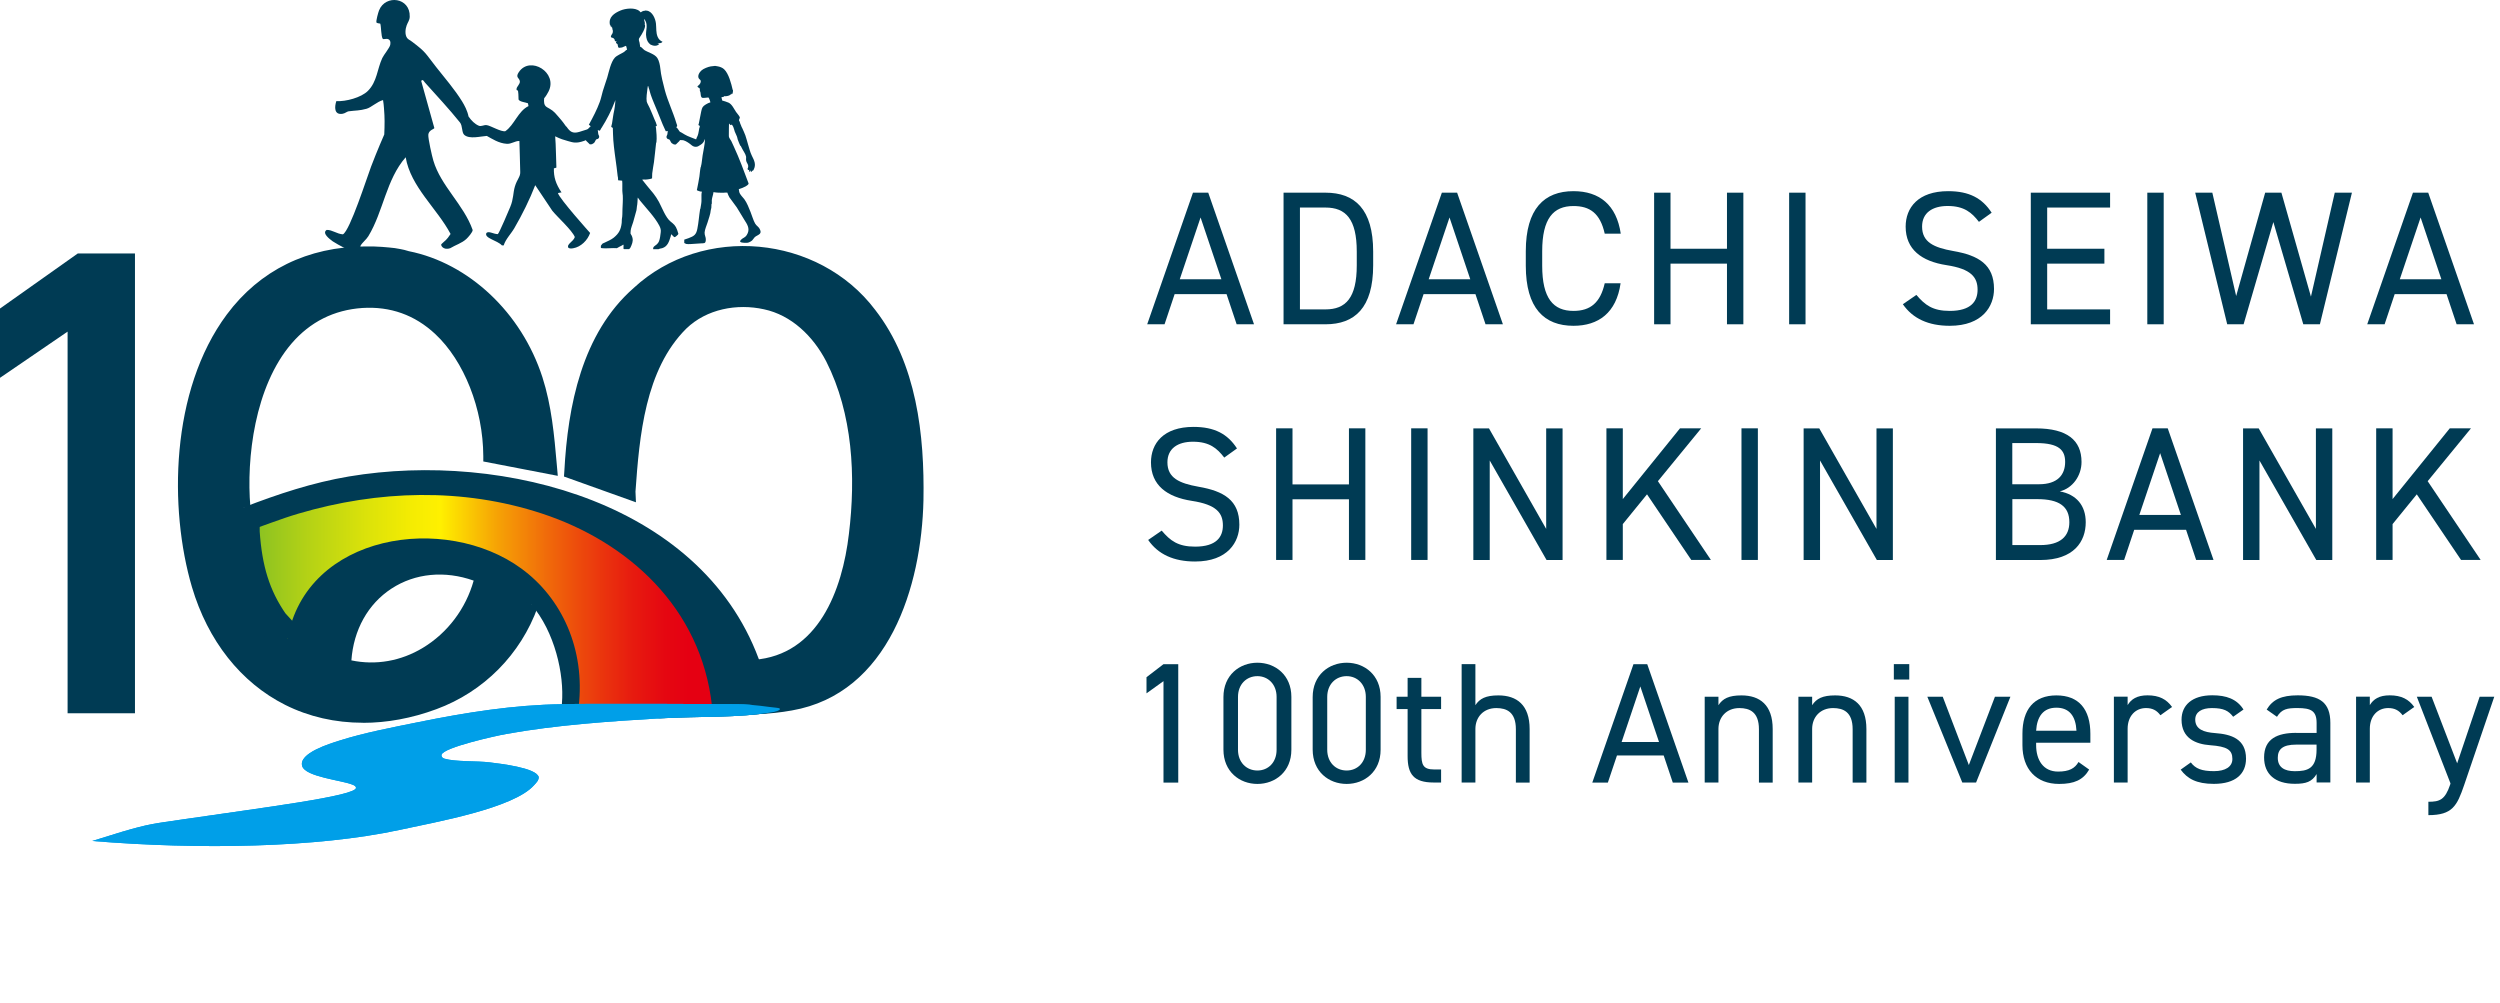 <svg width="157" height="63" viewBox="0 0 157 63" fill="none" xmlns="http://www.w3.org/2000/svg">
<path d="M36.748 8.709C36.748 8.709 36.796 8.829 36.829 8.858L37.041 9.065C37.07 9.074 37.161 9.065 37.19 9.05C37.233 9.021 37.214 9.026 37.276 8.997C37.334 8.973 37.382 8.848 37.41 8.8C37.459 8.724 37.473 8.752 37.54 8.724C37.607 8.695 37.646 8.613 37.622 8.541C37.612 8.517 37.583 8.464 37.574 8.431L37.54 8.167C37.574 8.167 37.646 8.224 37.665 8.205C37.708 8.171 37.747 8.056 37.785 8.018C38.112 7.499 38.395 6.947 38.611 6.375L38.64 6.284C38.64 6.327 38.64 6.375 38.64 6.418C38.63 6.553 38.602 6.798 38.573 6.928C38.51 7.196 38.481 7.485 38.433 7.763C38.419 7.83 38.39 7.898 38.385 7.97L38.486 8.032C38.496 8.287 38.496 8.541 38.515 8.796C38.558 9.353 38.65 9.939 38.722 10.491C38.746 10.678 38.765 10.861 38.789 11.053C38.794 11.091 38.808 11.134 38.808 11.149C38.813 11.202 38.813 11.269 38.818 11.322L39.072 11.346C39.096 11.557 39.072 11.773 39.082 11.984C39.082 12.085 39.106 12.186 39.111 12.287C39.125 12.57 39.101 12.858 39.091 13.132C39.082 13.334 39.096 13.564 39.053 13.757C39.043 13.805 39.053 13.929 39.043 13.992C38.995 14.41 38.875 14.655 38.544 14.924C38.371 15.063 38.16 15.144 37.963 15.241C37.934 15.255 37.857 15.284 37.833 15.303C37.824 15.312 37.742 15.413 37.737 15.428C37.737 15.433 37.727 15.524 37.732 15.533C37.732 15.572 37.761 15.581 37.795 15.586C38.088 15.62 38.443 15.562 38.741 15.586C38.846 15.519 38.962 15.466 39.072 15.409C39.106 15.389 39.149 15.327 39.159 15.394C39.159 15.433 39.149 15.625 39.159 15.634L39.197 15.644H39.504C39.581 15.605 39.62 15.49 39.653 15.413C39.745 15.192 39.773 15.02 39.668 14.794C39.653 14.76 39.6 14.693 39.596 14.659C39.596 14.635 39.6 14.515 39.605 14.486C39.62 14.323 39.716 14.107 39.764 13.944C39.831 13.704 39.903 13.435 39.97 13.204C39.989 13.137 39.985 13.031 39.999 12.964C40.037 12.791 40.033 12.618 40.047 12.441C40.047 12.426 40.037 12.412 40.061 12.417C40.1 12.479 40.143 12.537 40.191 12.594C40.58 13.075 41.123 13.632 41.406 14.174C41.478 14.314 41.517 14.438 41.493 14.597C41.468 14.775 41.454 14.976 41.387 15.149C41.358 15.221 41.31 15.289 41.252 15.341C41.161 15.423 40.983 15.495 41.022 15.649H41.358C41.425 15.61 41.512 15.605 41.584 15.586C41.93 15.481 42.021 15.159 42.117 14.851C42.131 14.803 42.136 14.751 42.155 14.707C42.203 14.741 42.314 14.895 42.367 14.895C42.405 14.895 42.544 14.775 42.568 14.741C42.578 14.727 42.602 14.698 42.602 14.683L42.525 14.438C42.424 14.16 42.323 14.083 42.098 13.901C41.8 13.656 41.569 13.031 41.382 12.681C41.152 12.258 40.94 12.037 40.638 11.672C40.537 11.552 40.441 11.423 40.34 11.298C40.34 11.283 40.35 11.274 40.364 11.274C40.417 11.264 40.489 11.283 40.542 11.278C40.614 11.278 40.748 11.255 40.825 11.24C40.849 11.24 40.945 11.211 40.95 11.197C40.95 11.096 40.95 10.995 40.959 10.894C40.983 10.659 41.036 10.414 41.07 10.179C41.123 9.771 41.156 9.372 41.204 8.969C41.204 8.949 41.224 8.959 41.224 8.94C41.257 8.666 41.224 8.277 41.195 8.003C41.195 7.994 41.166 7.984 41.176 7.946C41.176 7.941 41.252 7.902 41.252 7.878C41.224 7.816 41.209 7.744 41.185 7.682C41.166 7.633 41.128 7.557 41.099 7.489C40.998 7.245 40.902 7.004 40.791 6.759C40.748 6.663 40.633 6.471 40.614 6.375C40.575 6.183 40.633 5.756 40.662 5.549C40.662 5.525 40.676 5.444 40.681 5.424C40.686 5.41 40.695 5.405 40.71 5.41C40.719 5.487 40.758 5.559 40.777 5.631C40.806 5.732 40.835 5.857 40.873 5.967C40.988 6.303 41.152 6.659 41.276 6.971C41.392 7.249 41.497 7.533 41.617 7.816C41.68 7.96 41.747 8.099 41.809 8.239C41.829 8.258 41.901 8.215 41.934 8.234L42.439 8.056C42.439 8.056 42.415 8.046 42.415 8.037C42.41 7.984 42.501 7.974 42.52 7.936C42.544 7.888 42.487 7.773 42.472 7.72C42.266 7.028 41.934 6.351 41.752 5.665C41.637 5.228 41.507 4.718 41.468 4.296C41.449 4.104 41.392 3.811 41.281 3.643C41.113 3.388 40.705 3.297 40.465 3.143C40.412 3.11 40.354 3.033 40.302 2.99C40.273 2.97 40.244 2.942 40.206 2.946C40.196 2.855 40.181 2.759 40.162 2.668C40.153 2.629 40.129 2.572 40.124 2.529C40.114 2.428 40.133 2.409 40.186 2.332C40.302 2.168 40.547 1.76 40.508 1.568C40.508 1.563 40.489 1.563 40.489 1.554C40.479 1.515 40.503 1.477 40.498 1.448C40.494 1.41 40.474 1.347 40.465 1.304C40.465 1.29 40.426 1.198 40.455 1.198C40.585 1.338 40.618 1.52 40.609 1.703C40.594 1.947 40.542 2.106 40.59 2.351C40.623 2.533 40.695 2.687 40.854 2.802C41.032 2.889 41.243 2.918 41.392 2.773V2.754C41.353 2.764 41.344 2.721 41.334 2.716C41.329 2.716 41.3 2.745 41.305 2.706C41.42 2.716 41.531 2.725 41.608 2.625C41.468 2.562 41.363 2.461 41.3 2.312C41.19 2.053 41.224 1.77 41.195 1.491C41.166 1.184 40.974 0.723 40.628 0.67C40.594 0.665 40.537 0.66 40.503 0.66C40.503 0.66 40.503 0.675 40.494 0.68C40.474 0.68 40.455 0.68 40.431 0.68C40.354 0.699 40.302 0.723 40.239 0.776C40.22 0.776 40.181 0.713 40.162 0.699C39.874 0.454 39.283 0.526 38.967 0.66C38.578 0.824 38.198 1.078 38.304 1.558C38.304 1.573 38.337 1.698 38.352 1.683C38.352 1.65 38.333 1.621 38.333 1.587C38.333 1.578 38.323 1.549 38.342 1.554C38.347 1.597 38.381 1.669 38.405 1.703C38.419 1.722 38.443 1.727 38.448 1.741C38.457 1.755 38.457 1.842 38.462 1.861C38.462 1.866 38.481 1.866 38.481 1.875C38.496 1.947 38.491 2.029 38.462 2.096C38.438 2.154 38.337 2.255 38.371 2.322C38.405 2.385 38.448 2.36 38.491 2.38C38.553 2.404 38.621 2.49 38.611 2.562L38.626 2.581L38.717 2.61L38.746 2.581C38.746 2.615 38.702 2.62 38.693 2.639C38.654 2.716 38.736 2.725 38.765 2.759C38.765 2.759 38.803 2.822 38.803 2.826C38.803 2.831 38.794 2.855 38.794 2.879C38.794 2.884 38.813 2.884 38.813 2.894C38.813 2.913 38.808 2.956 38.827 2.975C38.827 2.975 38.885 3.004 38.89 3.004C38.904 3.004 39.043 2.985 39.067 2.98C39.111 2.97 39.288 2.874 39.303 2.879C39.341 2.884 39.36 3.081 39.38 3.119C39.307 3.143 39.259 3.211 39.202 3.254C39.034 3.369 38.736 3.479 38.606 3.628C38.361 3.897 38.236 4.517 38.136 4.863C38.049 5.151 37.944 5.424 37.857 5.717C37.79 5.953 37.742 6.198 37.665 6.404C37.483 6.899 37.247 7.345 36.993 7.811L36.983 7.845C37.017 7.864 37.06 7.883 37.084 7.917C37.108 7.946 37.065 7.955 37.05 7.97C37.007 8.013 36.964 8.051 36.925 8.099C36.892 8.143 36.868 8.195 36.834 8.234" fill="#003B54"/>
<path d="M46.487 9.147C46.487 9.147 46.329 8.791 46.324 8.748C46.305 8.623 46.247 8.484 46.213 8.421C46.089 8.201 46.112 8.013 45.973 7.845C45.94 7.812 45.906 7.845 45.877 7.86L45.781 7.754C45.781 7.98 45.767 8.201 45.772 8.426C45.772 8.469 45.772 8.513 45.772 8.556C45.772 8.652 45.882 8.777 45.925 8.858C45.983 8.974 46.031 9.099 46.089 9.214C46.434 9.958 46.718 10.736 47.011 11.519C47.015 11.591 46.886 11.668 46.833 11.701C46.698 11.778 46.54 11.836 46.396 11.879C46.415 11.937 46.41 12.004 46.425 12.057C46.477 12.239 46.631 12.359 46.742 12.508C46.91 12.739 47.03 13.051 47.135 13.315C47.227 13.541 47.308 13.843 47.423 14.04C47.515 14.199 47.644 14.227 47.726 14.415C47.769 14.511 47.793 14.607 47.712 14.688C47.625 14.77 47.491 14.813 47.414 14.881C47.356 14.929 47.299 15.034 47.241 15.092C47.183 15.149 47.049 15.226 46.967 15.241C46.866 15.26 46.655 15.25 46.554 15.222C46.434 15.188 46.482 15.111 46.545 15.049C46.665 14.924 46.775 14.943 46.895 14.761C47.097 14.444 46.991 14.18 46.794 13.886L46.271 13.027L45.81 12.398C45.752 12.302 45.714 12.201 45.675 12.095C45.627 12.095 45.579 12.09 45.536 12.095C45.503 12.095 45.483 12.105 45.44 12.105C45.229 12.105 45.013 12.105 44.806 12.066C44.792 12.235 44.715 12.398 44.701 12.566C44.696 12.638 44.71 12.724 44.701 12.792C44.701 12.811 44.681 12.801 44.681 12.82C44.672 12.888 44.681 12.974 44.672 13.046C44.667 13.089 44.633 13.19 44.633 13.214C44.629 13.397 44.494 13.776 44.432 13.978C44.369 14.18 44.264 14.4 44.249 14.602C44.239 14.78 44.34 14.895 44.326 15.073C44.307 15.313 44.215 15.27 44.019 15.284C43.875 15.294 43.73 15.303 43.586 15.313C43.442 15.322 43.26 15.342 43.106 15.322C43.058 15.313 43.015 15.279 42.972 15.26V15.049C42.972 15.049 43.197 14.977 43.241 14.957C43.586 14.828 43.721 14.741 43.793 14.372C43.875 13.968 43.899 13.55 43.966 13.142C43.966 13.128 43.985 13.113 43.985 13.104C44.004 12.964 44.047 12.787 44.052 12.633C44.062 12.46 44.038 12.278 44.062 12.1C44.062 12.086 44.076 12.076 44.081 12.062C44.081 12.023 44.057 12.042 44.057 12.042C44.057 12.042 44.057 12.028 44.047 12.028C44.028 12.028 44.009 12.028 43.985 12.028C43.913 12.009 43.841 11.985 43.769 11.951C43.759 11.937 43.769 11.884 43.779 11.86C43.831 11.605 43.884 11.336 43.923 11.082C43.951 10.895 43.961 10.659 44.004 10.486C44.004 10.477 44.023 10.482 44.023 10.472C44.028 10.448 44.014 10.429 44.014 10.414C44.014 10.41 44.033 10.414 44.033 10.4C44.076 10.217 44.091 9.958 44.124 9.761C44.172 9.464 44.254 9.103 44.273 8.796C44.273 8.782 44.283 8.734 44.264 8.734C44.264 8.748 44.264 8.762 44.254 8.777C44.163 9.007 44.057 9.065 43.836 9.19C43.764 9.228 43.591 9.252 43.438 9.123C43.303 9.007 43.106 8.868 42.938 8.815C42.871 8.791 42.765 8.81 42.688 8.791C42.501 8.748 42.453 8.594 42.227 8.638C42.218 8.638 42.218 8.652 42.213 8.657C42.165 8.662 42.112 8.657 42.093 8.604V8.585L42.127 8.551C41.978 8.57 41.934 8.498 42.083 8.445C42.088 8.417 42.045 8.436 42.03 8.436C42.006 8.436 41.982 8.426 41.982 8.397L42.074 8.359C42.045 8.301 42.088 8.287 42.136 8.268C42.487 8.119 42.722 8.273 43.005 8.45C43.212 8.575 43.49 8.657 43.716 8.753C43.807 8.484 43.774 8.662 43.85 8.402C43.879 8.306 43.889 8.167 43.913 8.061C43.923 8.023 43.966 7.932 43.942 7.903C43.932 7.893 43.889 7.879 43.875 7.864C43.846 7.826 43.875 7.802 43.884 7.768C43.937 7.514 43.98 7.254 44.038 6.99C44.091 6.755 44.12 6.683 44.326 6.558C44.408 6.51 44.513 6.452 44.609 6.433C44.624 6.419 44.532 6.145 44.489 6.121C44.369 6.121 44.23 6.164 44.115 6.145C44.062 6.135 44.033 6.083 44.019 6.035C43.999 5.967 44.004 5.876 43.99 5.809C43.98 5.775 43.951 5.713 43.947 5.67C43.947 5.641 43.961 5.598 43.947 5.564C43.932 5.521 43.793 5.492 43.803 5.415C43.803 5.406 43.875 5.362 43.884 5.348C43.961 5.271 44.004 5.209 44.009 5.098C44.009 5.017 43.927 4.988 43.889 4.93C43.779 4.762 43.932 4.522 44.067 4.411C44.191 4.306 44.465 4.2 44.624 4.171C44.686 4.162 44.854 4.138 44.907 4.138C44.936 4.138 45.017 4.152 45.051 4.162C45.2 4.186 45.363 4.243 45.474 4.349C45.767 4.628 45.925 5.257 46.012 5.641C46.012 5.65 46.031 5.646 46.031 5.65C46.031 5.722 46.031 5.799 46.007 5.862C46.002 5.876 45.964 5.924 45.949 5.924C45.92 5.924 45.964 5.871 45.93 5.876C45.916 5.886 45.916 5.91 45.906 5.919C45.815 6.015 45.651 6.044 45.527 6.044L45.507 6.025C45.464 6.097 45.378 6.087 45.306 6.107L45.354 6.313C45.483 6.352 45.632 6.39 45.757 6.448C45.973 6.553 46.089 6.832 46.223 7.029C46.271 7.101 46.338 7.168 46.386 7.24C46.405 7.264 46.463 7.35 46.463 7.375C46.463 7.432 46.391 7.523 46.41 7.567C46.473 7.648 46.473 7.763 46.526 7.85C46.55 7.888 46.569 7.989 46.602 8.023C46.621 8.042 46.799 8.474 46.809 8.503C46.842 8.58 46.943 8.959 46.972 9.051C47.044 9.281 47.107 9.564 47.217 9.78C47.366 10.078 47.5 10.328 47.328 10.659C47.303 10.703 47.289 10.746 47.231 10.717L47.188 10.803C47.159 10.803 47.155 10.775 47.155 10.751C47.155 10.731 47.179 10.693 47.155 10.698C47.087 10.842 47.02 10.794 47.049 10.65L47.015 10.678H46.996C46.948 10.659 46.943 10.607 46.953 10.559C46.953 10.554 46.967 10.554 46.972 10.544C47.035 10.323 46.886 10.261 46.857 10.073C46.842 9.997 46.866 9.896 46.852 9.824C46.814 9.651 46.665 9.464 46.588 9.3C46.569 9.267 46.545 9.219 46.521 9.166L46.487 9.147Z" fill="#003B54"/>
<path d="M42.4 7.897C42.376 7.926 42.419 7.936 42.434 7.95C42.477 7.994 42.52 8.032 42.559 8.08C42.592 8.123 42.616 8.176 42.65 8.214C42.722 8.31 42.755 8.565 42.736 8.719C42.736 8.752 42.688 8.839 42.655 8.868L42.443 9.074C42.415 9.084 42.323 9.074 42.294 9.06C42.251 9.031 42.27 9.036 42.208 9.007C42.15 8.983 42.102 8.858 42.074 8.81C42.026 8.733 42.011 8.762 41.944 8.733C41.877 8.704 41.838 8.623 41.862 8.551C41.872 8.527 41.901 8.474 41.91 8.44L41.944 8.176" fill="#003B54"/>
<path d="M56.058 22.338C52.548 14.174 41.733 13.699 37.627 21.608C36.335 24.096 35.941 26.92 35.816 29.691L39.543 31.237C39.399 30.93 39.418 30.579 39.437 30.248C39.668 25.561 41.032 18.338 47.255 18.914C54.982 19.635 55.054 34.032 52.01 38.993C51.126 40.434 49.498 41.601 47.817 41.855C44.374 31.597 31.628 28.293 21.918 29.921C19.637 30.305 17.462 31.026 15.31 31.857C14.883 26.819 16.539 19.342 22.725 18.929C27.988 18.578 30.726 24.062 30.75 28.634L34.568 29.374C34.399 27.496 34.251 25.609 33.665 23.803C32.469 20.105 29.443 16.936 25.549 16.158C25.424 16.119 25.275 16.067 24.742 15.98C24.233 15.927 23.628 15.874 22.941 15.879C12.318 15.927 10.023 28.548 12.438 36.75C14.426 43.493 20.569 46.614 27.239 44.156C30.125 43.094 32.334 40.856 33.372 37.97C34.832 39.67 35.446 42.34 35.288 44.184V44.362L41.444 45.116C46.362 44.828 50.905 45.615 54.44 41.442C58.152 37.062 58.234 27.434 56.044 22.343L56.058 22.338ZM21.644 41.793C21.745 37.187 25.962 34.45 30.231 36.212C29.366 40.026 25.592 42.844 21.644 41.793Z" fill="#003B54"/>
<path d="M8.481 44.795H4.245V20.826L0 23.727V19.376L4.884 15.918H8.476V44.795H8.481Z" fill="#003B54"/>
<path d="M44.72 44.343L36.34 44.387C36.762 40.761 35.278 37.558 32.747 35.709C27.959 32.203 19.229 33.5 18.057 40.108L17.159 39.123C16.002 37.457 15.497 35.747 15.339 33.423C16.458 33.058 17.625 32.582 18.758 32.251C23.748 30.782 29.054 30.613 34.034 32.251C39.403 34.018 44.028 38.134 44.715 44.348L44.72 44.343Z" fill="url(#paint0_linear_43_1034)"/>
<path d="M46.305 44.223C47.352 44.233 48.23 44.401 48.739 44.444C49.248 44.487 48.84 44.665 48.614 44.708C46.386 45.102 43.971 44.967 41.459 45.111C38.294 45.299 34.899 45.529 31.777 46.096C31.206 46.197 27.83 46.936 27.729 47.402C27.705 47.517 27.796 47.613 27.902 47.642C28.589 47.849 29.962 47.777 30.755 47.877C31.355 47.954 33.694 48.209 33.833 48.804C33.833 49.02 33.669 49.164 33.54 49.309C32.262 50.759 27.398 51.618 25.073 52.123C19.892 53.237 12.539 53.371 5.792 52.814L7.655 52.238C9.384 51.729 9.677 51.724 11.463 51.46C16.223 50.754 22.475 49.986 22.355 49.462C22.326 49.333 22.197 49.304 22.091 49.261C21.438 49.001 19.186 48.78 18.979 48.118C18.72 47.296 20.746 46.691 21.318 46.509C22.855 46.019 24.675 45.673 26.269 45.351C29.242 44.746 32.272 44.261 35.312 44.223C36.657 44.175 45.248 44.213 46.295 44.223H46.305Z" fill="#009FE8"/>
<path d="M22.787 45.389C21.058 45.389 19.402 45.015 17.908 44.266C15.127 42.868 13.053 40.241 12.054 36.865C10.613 31.972 10.685 24.533 14.244 19.75C16.314 16.969 19.325 15.49 22.946 15.476C23.709 15.461 24.367 15.533 24.795 15.581C25.361 15.672 25.539 15.73 25.669 15.773C29.443 16.527 32.752 19.634 34.063 23.688C34.639 25.474 34.808 27.352 34.966 29.167L35.029 29.883L30.351 28.98V28.644C30.337 25.68 29.15 22.669 27.33 20.974C26.043 19.774 24.506 19.231 22.759 19.341C20.977 19.462 19.483 20.211 18.316 21.565C15.992 24.269 15.464 28.783 15.723 31.828L14.911 31.895C14.628 28.543 15.214 23.923 17.702 21.032C19.017 19.505 20.703 18.66 22.71 18.525C24.66 18.39 26.456 19.034 27.892 20.374C29.828 22.175 31.067 25.191 31.163 28.298L34.121 28.869C33.972 27.212 33.799 25.517 33.285 23.928C32.066 20.153 29.002 17.257 25.481 16.556L25.419 16.537C25.313 16.503 25.169 16.455 24.684 16.378C24.3 16.34 23.685 16.287 22.951 16.282C19.546 16.297 16.837 17.627 14.902 20.23C11.511 24.787 11.454 31.924 12.842 36.63C13.773 39.79 15.704 42.239 18.278 43.536C20.861 44.832 23.997 44.919 27.114 43.771C29.861 42.758 32.013 40.592 33.007 37.831L33.775 38.109C32.699 41.101 30.375 43.444 27.398 44.539C25.851 45.111 24.295 45.394 22.792 45.394L22.787 45.389Z" fill="#003B54"/>
<path d="M23.32 42.422C22.725 42.422 22.125 42.345 21.539 42.187L21.226 42.105V41.783C21.284 39.459 22.341 37.451 24.132 36.279C25.938 35.098 28.214 34.94 30.385 35.833L30.701 35.963L30.625 36.299C30.145 38.417 28.814 40.27 26.975 41.38C25.841 42.066 24.583 42.417 23.316 42.417L23.32 42.422ZM22.067 41.471C23.594 41.793 25.179 41.519 26.557 40.683C28.108 39.747 29.256 38.22 29.746 36.462C27.931 35.819 26.067 35.996 24.583 36.966C23.104 37.932 22.201 39.564 22.067 41.476V41.471Z" fill="#003B54"/>
<path d="M41.473 44.549C47.073 44.069 52.452 45.207 55.448 39.175C57.633 34.359 57.643 28.495 56.125 23.472C55.314 20.955 53.623 18.737 51.313 17.488C47.865 15.543 43.284 16.076 40.378 18.761C37.314 21.498 36.565 25.681 36.34 29.657L36.042 29.201L39.605 30.469L38.995 30.911C39.168 27.991 39.447 25.071 40.729 22.396C41.372 21.056 42.367 19.784 43.711 19.058C45.973 17.867 48.979 18.18 50.891 19.894C54.454 23.284 54.718 29.071 54.176 33.653C53.7 37.581 51.928 41.903 47.428 42.249L47.347 41.437C51.39 41.135 52.898 37.062 53.311 33.533C53.753 29.916 53.551 25.979 51.89 22.703C51.064 21.104 49.695 19.788 47.976 19.423C46.276 19.049 44.379 19.404 43.101 20.634C40.508 23.212 40.157 27.381 39.908 30.872L39.937 31.544C39.562 31.41 36.2 30.205 35.739 30.041L35.417 29.926L35.441 29.585C35.658 25.517 36.536 20.946 39.792 18.088C44.134 14.059 51.405 14.746 54.963 19.462C57.571 22.823 58.066 27.314 57.993 31.42C57.873 36.813 55.828 43.555 49.729 44.617C46.938 45.126 44.206 44.703 41.492 44.746L41.478 44.535L41.473 44.549Z" fill="#003B54"/>
<path d="M46.305 44.223C47.352 44.233 48.23 44.401 48.739 44.444C49.248 44.487 48.84 44.665 48.614 44.708C46.386 45.102 43.971 44.967 41.459 45.111C38.294 45.299 34.899 45.529 31.777 46.096C31.206 46.197 27.83 46.936 27.729 47.402C27.705 47.517 27.796 47.613 27.902 47.642C28.589 47.849 29.962 47.777 30.755 47.877C31.355 47.954 33.694 48.209 33.833 48.804C33.833 49.02 33.669 49.164 33.54 49.309C32.262 50.759 27.398 51.618 25.073 52.123C19.892 53.237 12.539 53.371 5.792 52.814L7.655 52.238C9.384 51.729 9.677 51.724 11.463 51.46C16.223 50.754 22.475 49.986 22.355 49.462C22.326 49.333 22.197 49.304 22.091 49.261C21.438 49.001 19.186 48.78 18.979 48.118C18.72 47.296 20.746 46.691 21.318 46.509C22.855 46.019 24.675 45.673 26.269 45.351C29.242 44.746 32.272 44.261 35.312 44.223C36.657 44.175 45.248 44.213 46.295 44.223H46.305Z" fill="#009FE8"/>
<path d="M18.057 40.102L17.159 39.118C16.002 37.451 15.497 35.742 15.339 33.417V32.913" stroke="#003B54" stroke-width="1.94" stroke-miterlimit="10"/>
<path d="M35.552 7.946C35.283 7.557 35.177 7.465 35.048 7.307C34.745 6.937 34.64 6.903 34.347 6.731C34.15 6.615 34.15 6.385 34.174 6.169C34.289 6.039 34.375 5.881 34.443 5.756C35.062 4.565 33.295 3.475 32.584 4.526C32.344 4.882 32.623 4.882 32.647 5.107C32.666 5.28 32.45 5.439 32.44 5.578C32.426 5.732 32.517 5.612 32.536 5.737C32.57 5.948 32.555 6.226 32.565 6.25C32.642 6.399 32.997 6.423 33.156 6.486L33.189 6.663C32.536 6.976 32.301 7.85 31.734 8.239C31.46 8.291 30.826 7.898 30.572 7.859C30.38 7.83 30.231 7.965 30.063 7.893C29.823 7.792 29.602 7.576 29.424 7.316C29.352 6.947 29.165 6.606 29.021 6.37C28.569 5.636 27.921 4.882 27.393 4.214C26.696 3.335 26.797 3.311 25.866 2.61C25.712 2.495 25.64 2.485 25.563 2.38C25.409 2.164 25.462 1.799 25.539 1.592C25.606 1.4 25.726 1.275 25.731 1.054C25.774 -0.166 24.209 -0.363 23.805 0.651C23.753 0.785 23.604 1.304 23.642 1.419C23.748 1.482 23.805 1.458 23.882 1.486C23.94 1.659 23.93 2.293 24.036 2.437C24.079 2.495 24.252 2.404 24.387 2.461C24.497 2.509 24.545 2.625 24.507 2.817C24.473 2.999 24.098 3.446 24.007 3.647C23.685 4.334 23.685 5.127 23.104 5.708C22.682 6.13 21.716 6.385 21.121 6.351C21.006 6.702 20.967 7.24 21.52 7.144C21.683 7.115 21.784 7.004 21.894 6.99C22.317 6.932 22.576 6.956 23.018 6.831C23.311 6.75 23.68 6.385 24.055 6.284C24.113 6.63 24.122 6.942 24.142 7.225C24.17 7.686 24.132 8.445 24.132 8.445C24.132 8.445 23.676 9.478 23.306 10.457C23.056 11.11 21.976 14.496 21.534 14.717C21.145 14.688 20.866 14.429 20.516 14.438C20.199 14.645 20.698 15.01 20.9 15.159C21.073 15.288 22.533 16.081 22.61 15.985C22.629 15.807 22.619 15.605 22.638 15.437C22.754 15.226 22.999 15.053 23.133 14.832C24.079 13.271 24.247 11.283 25.477 9.876C25.784 11.73 27.455 13.098 28.296 14.693C28.027 15.106 27.974 15.082 27.724 15.327C27.647 15.375 27.82 15.745 28.276 15.586C28.608 15.384 28.997 15.274 29.285 15.01C29.395 14.909 29.693 14.573 29.683 14.443C29.122 12.849 27.686 11.682 27.215 10.088C27.129 9.804 26.879 8.695 26.898 8.459C26.922 8.166 27.273 8.104 27.277 8.042L26.451 5.083C26.552 4.939 26.624 5.117 26.682 5.179C27.422 6.005 28.204 6.841 28.886 7.691C29.059 7.902 28.987 8.33 29.16 8.474C29.491 8.757 30.173 8.56 30.572 8.536C30.898 8.714 31.326 9.002 31.825 9.031C32.123 9.05 32.334 8.848 32.618 8.853C32.623 9.281 32.671 10.385 32.671 10.813C32.68 11.11 32.474 11.25 32.334 11.716C32.214 12.119 32.258 12.479 32.046 12.988C31.955 13.209 31.364 14.611 31.264 14.703C30.99 14.703 30.697 14.486 30.548 14.63C30.38 14.957 31.239 15.096 31.518 15.409H31.633C31.753 15.015 32.09 14.693 32.306 14.318C32.786 13.497 33.276 12.508 33.612 11.629L34.683 13.233C35.005 13.632 35.922 14.453 36.099 14.885C36.008 15.183 35.571 15.322 35.691 15.557C35.768 15.62 35.888 15.61 35.994 15.591C36.484 15.509 36.901 15.087 37.06 14.63C37.06 14.63 35.129 12.479 35.038 12.124C35.105 12.104 35.264 12.085 35.264 12.085C34.899 11.543 34.769 11.115 34.784 10.572C34.856 10.558 34.88 10.549 34.942 10.524C34.923 10.241 34.913 9.06 34.865 8.56C35.216 8.733 35.374 8.776 35.663 8.858C35.979 8.944 36.167 9.031 36.69 8.844C37.055 8.714 37.401 8.488 37.401 8.488L37.084 8.056C37.084 8.056 36.906 8.123 36.383 8.282C35.96 8.407 35.792 8.272 35.571 7.946H35.552Z" fill="#003B54"/>
<path d="M72.044 20.365L74.919 12.1H75.877L78.752 20.365H77.661L77.028 18.472H73.767L73.134 20.365H72.044ZM74.093 17.538H76.703L75.396 13.657L74.089 17.538H74.093Z" fill="#003B54"/>
<path d="M80.607 20.365V12.1H83.241C85.073 12.1 86.235 13.129 86.235 15.8V16.664C86.235 19.335 85.073 20.365 83.241 20.365H80.607ZM85.205 16.664V15.8C85.205 13.752 84.511 13.034 83.241 13.034H81.636V19.43H83.241C84.511 19.43 85.205 18.712 85.205 16.664Z" fill="#003B54"/>
<path d="M87.674 20.365L90.549 12.1H91.507L94.382 20.365H93.291L92.658 18.472H89.401L88.767 20.365H87.677H87.674ZM89.722 17.538H92.333L91.029 13.657L89.722 17.538Z" fill="#003B54"/>
<path d="M100.777 14.676C100.49 13.383 99.833 12.939 98.814 12.939C97.544 12.939 96.85 13.728 96.85 15.777V16.688C96.85 18.736 97.544 19.525 98.814 19.525C99.89 19.525 100.503 18.997 100.777 17.788H101.773C101.509 19.644 100.385 20.46 98.814 20.46C96.982 20.46 95.82 19.359 95.82 16.688V15.777C95.82 13.105 96.982 12.005 98.814 12.005C100.442 12.005 101.519 12.868 101.783 14.676H100.777Z" fill="#003B54"/>
<path d="M104.908 15.621H108.454V12.1H109.483V20.365H108.454V16.556H104.908V20.365H103.879V12.1H104.908V15.621Z" fill="#003B54"/>
<path d="M113.387 20.365H112.358V12.1H113.387V20.365Z" fill="#003B54"/>
<path d="M124.276 13.931C123.833 13.356 123.355 12.936 122.312 12.936C121.354 12.936 120.707 13.366 120.707 14.229C120.707 15.211 121.449 15.547 122.661 15.763C124.253 16.038 125.224 16.613 125.224 18.147C125.224 19.224 124.507 20.46 122.444 20.46C121.104 20.46 120.122 20.006 119.499 19.105L120.349 18.52C120.887 19.153 121.368 19.525 122.444 19.525C123.799 19.525 124.192 18.902 124.192 18.195C124.192 17.416 123.795 16.887 122.238 16.651C120.68 16.41 119.675 15.668 119.675 14.233C119.675 13.048 120.454 12.005 122.346 12.005C123.663 12.005 124.49 12.448 125.075 13.359L124.273 13.935L124.276 13.931Z" fill="#003B54"/>
<path d="M132.514 12.1V13.034H128.563V15.621H132.156V16.556H128.563V19.43H132.514V20.365H127.534V12.1H132.514Z" fill="#003B54"/>
<path d="M135.88 20.365H134.851V12.1H135.88V20.365Z" fill="#003B54"/>
<path d="M140.898 20.365H139.869L137.858 12.1H138.934L140.431 18.591L142.253 12.1H143.272L145.127 18.628L146.624 12.1H147.701L145.689 20.365H144.646L142.767 13.945L140.898 20.365Z" fill="#003B54"/>
<path d="M148.662 20.365L151.534 12.1H152.492L155.367 20.365H154.276L153.643 18.472H150.386L149.753 20.365H148.662ZM150.707 17.538H153.318L152.014 13.657L150.707 17.538Z" fill="#003B54"/>
<path d="M76.882 28.735C76.439 28.16 75.962 27.74 74.919 27.74C73.96 27.74 73.314 28.17 73.314 29.033C73.314 30.015 74.055 30.35 75.267 30.567C76.859 30.841 77.831 31.417 77.831 32.951C77.831 34.028 77.113 35.263 75.051 35.263C73.71 35.263 72.728 34.81 72.105 33.909L72.955 33.323C73.493 33.956 73.974 34.329 75.051 34.329C76.405 34.329 76.798 33.706 76.798 32.998C76.798 32.219 76.402 31.691 74.844 31.454C73.287 31.214 72.281 30.472 72.281 29.037C72.281 27.852 73.06 26.809 74.953 26.809C76.27 26.809 77.096 27.252 77.682 28.163L76.879 28.739L76.882 28.735Z" fill="#003B54"/>
<path d="M81.169 30.421H84.714V26.899H85.744V35.165H84.714V31.355H81.169V35.165H80.14V26.899H81.169V30.421Z" fill="#003B54"/>
<path d="M89.651 35.165H88.622V26.899H89.651V35.165Z" fill="#003B54"/>
<path d="M98.13 26.903V35.169H97.124L93.555 28.918V35.169H92.526V26.903H93.508L97.1 33.215V26.903H98.13Z" fill="#003B54"/>
<path d="M106.212 35.165L103.432 31.044L101.912 32.913V35.165H100.883V26.899H101.912V31.342L105.504 26.899H106.835L104.116 30.218L107.445 35.165H106.212Z" fill="#003B54"/>
<path d="M110.394 35.165H109.365V26.899H110.394V35.165Z" fill="#003B54"/>
<path d="M118.872 26.903V35.169H117.867L114.298 28.918V35.169H113.268V26.903H114.25L117.843 33.215V26.903H118.872Z" fill="#003B54"/>
<path d="M127.869 26.903C129.796 26.903 130.72 27.635 130.72 29.013C130.72 29.876 130.158 30.665 129.355 30.858C130.398 31.051 130.984 31.745 130.984 32.798C130.984 33.997 130.253 35.169 128.133 35.169H125.343V26.903H127.869ZM126.372 30.411H128.048C129.21 30.411 129.691 29.825 129.691 29.009C129.691 28.278 129.318 27.824 127.869 27.824H126.372V30.411ZM126.372 34.231H128.133C129.379 34.231 129.955 33.692 129.955 32.795C129.955 31.799 129.308 31.346 127.943 31.346H126.376V34.231H126.372Z" fill="#003B54"/>
<path d="M132.301 35.165L135.176 26.899H136.134L139.009 35.165H137.918L137.285 33.272H134.028L133.395 35.165H132.304H132.301ZM134.35 32.337H136.96L135.657 28.457L134.35 32.337Z" fill="#003B54"/>
<path d="M146.468 26.903V35.169H145.463L141.894 28.918V35.169H140.864V26.903H141.846L145.439 33.215V26.903H146.468Z" fill="#003B54"/>
<path d="M154.554 35.165L151.774 31.044L150.254 32.913V35.165H149.224V26.899H150.254V31.342L153.846 26.899H155.177L152.458 30.218L155.786 35.165H154.554Z" fill="#003B54"/>
<path d="M73.994 49.146H73.067V42.776L72 43.542V42.529L73.067 41.71H73.994V49.146Z" fill="#003B54"/>
<path d="M81.098 47.087C81.098 48.456 80.086 49.231 78.965 49.231C77.844 49.231 76.832 48.456 76.832 47.074V43.776C76.832 42.398 77.844 41.619 78.965 41.619C80.086 41.619 81.098 42.395 81.098 43.763V47.081V47.087ZM78.965 42.462C78.284 42.462 77.746 42.97 77.746 43.766V47.084C77.746 47.883 78.284 48.388 78.965 48.388C79.645 48.388 80.17 47.88 80.17 47.084V43.766C80.17 42.97 79.632 42.462 78.965 42.462Z" fill="#003B54"/>
<path d="M86.702 47.087C86.702 48.456 85.689 49.231 84.569 49.231C83.448 49.231 82.436 48.456 82.436 47.074V43.776C82.436 42.398 83.448 41.619 84.569 41.619C85.689 41.619 86.702 42.395 86.702 43.763V47.081V47.087ZM84.569 42.462C83.888 42.462 83.35 42.97 83.35 43.766V47.084C83.35 47.883 83.888 48.388 84.569 48.388C85.249 48.388 85.774 47.88 85.774 47.084V43.766C85.774 42.97 85.236 42.462 84.569 42.462Z" fill="#003B54"/>
<path d="M87.707 43.755H88.398V42.57H89.262V43.755H90.501V44.531H89.262V47.267C89.262 48.012 89.346 48.323 90.071 48.323H90.501V49.142H90.037C88.764 49.142 88.398 48.604 88.398 47.483V44.531H87.707V43.755Z" fill="#003B54"/>
<path d="M91.791 41.707H92.655V44.284C92.925 43.874 93.301 43.671 94.1 43.671C95.255 43.671 96.061 44.274 96.061 45.784V49.146H95.197V45.794C95.197 44.707 94.605 44.467 93.968 44.467C93.159 44.467 92.655 45.039 92.655 45.78V49.143H91.791V41.707Z" fill="#003B54"/>
<path d="M99.996 49.146L102.582 41.71H103.446L106.033 49.146H105.051L104.479 47.443H101.546L100.974 49.146H99.992H99.996ZM101.837 46.599H104.187L103.012 43.108L101.837 46.599Z" fill="#003B54"/>
<path d="M107.055 43.755H107.918V44.284C108.189 43.874 108.565 43.671 109.364 43.671C110.519 43.671 111.325 44.274 111.325 45.784V49.146H110.461V45.794C110.461 44.707 109.869 44.467 109.232 44.467C108.423 44.467 107.918 45.039 107.918 45.78V49.143H107.055V43.752V43.755Z" fill="#003B54"/>
<path d="M112.94 43.755H113.803V44.284C114.074 43.874 114.45 43.671 115.249 43.671C116.404 43.671 117.21 44.274 117.21 45.784V49.146H116.346V45.794C116.346 44.707 115.754 44.467 115.117 44.467C114.308 44.467 113.803 45.039 113.803 45.78V49.143H112.94V43.752V43.755Z" fill="#003B54"/>
<path d="M118.933 41.707H119.902V42.675H118.933V41.707ZM118.988 43.756H119.851V49.146H118.988V43.756Z" fill="#003B54"/>
<path d="M126.254 43.755L124.097 49.145H123.233L121.036 43.755H122.004L123.643 48.045L125.282 43.755H126.25H126.254Z" fill="#003B54"/>
<path d="M131.201 48.327C130.825 48.983 130.253 49.231 129.315 49.231C127.869 49.231 127.009 48.293 127.009 46.796V46.085C127.009 44.555 127.73 43.671 129.142 43.671C130.554 43.671 131.275 44.544 131.275 46.085V46.644H127.869V46.796C127.869 47.724 128.313 48.455 129.247 48.455C129.948 48.455 130.303 48.252 130.53 47.853L131.197 48.327H131.201ZM127.869 45.889H130.402C130.358 44.985 129.961 44.443 129.142 44.443C128.323 44.443 127.923 44.991 127.869 45.889Z" fill="#003B54"/>
<path d="M135.674 44.92C135.447 44.608 135.166 44.466 134.77 44.466C134.113 44.466 133.615 44.96 133.615 45.77V49.142H132.752V43.752H133.615V44.28C133.842 43.904 134.208 43.667 134.864 43.667C135.596 43.667 136.06 43.914 136.405 44.398L135.674 44.916V44.92Z" fill="#003B54"/>
<path d="M140.245 45.015C139.953 44.639 139.652 44.467 138.907 44.467C138.271 44.467 137.861 44.714 137.861 45.188C137.861 45.801 138.399 45.987 139.11 46.038C140.123 46.112 141.05 46.403 141.05 47.643C141.05 48.581 140.414 49.227 139.026 49.227C137.925 49.227 137.356 48.892 136.947 48.333L137.583 47.88C137.874 48.269 138.264 48.428 139.039 48.428C139.76 48.428 140.194 48.147 140.194 47.663C140.194 47.081 139.848 46.877 138.802 46.8C137.898 46.735 137.001 46.37 137.001 45.194C137.001 44.301 137.648 43.664 138.931 43.664C139.804 43.664 140.471 43.891 140.891 44.558L140.245 45.012V45.015Z" fill="#003B54"/>
<path d="M144.2 46.03H145.483V45.404C145.483 44.639 145.127 44.466 144.288 44.466C143.641 44.466 143.296 44.52 142.994 45.015L142.347 44.561C142.723 43.934 143.275 43.667 144.298 43.667C145.666 43.667 146.346 44.107 146.346 45.401V49.139H145.483V48.611C145.182 49.105 144.816 49.223 144.115 49.223C142.866 49.223 142.185 48.611 142.185 47.564C142.185 46.4 143.015 46.024 144.2 46.024V46.03ZM145.483 46.762H144.2C143.35 46.762 143.045 47.053 143.045 47.591C143.045 48.194 143.475 48.431 144.112 48.431C144.911 48.431 145.48 48.279 145.48 47.073V46.762H145.483Z" fill="#003B54"/>
<path d="M150.884 44.92C150.657 44.608 150.376 44.466 149.979 44.466C149.323 44.466 148.825 44.96 148.825 45.77V49.142H147.961V43.752H148.825V44.28C149.052 43.904 149.417 43.667 150.074 43.667C150.806 43.667 151.27 43.914 151.615 44.398L150.884 44.916V44.92Z" fill="#003B54"/>
<path d="M153.89 49.196L151.777 43.755H152.705L154.31 47.937L155.722 43.755H156.64L154.744 49.315C154.3 50.608 154.012 51.191 152.502 51.191V50.351C153.213 50.351 153.548 50.232 153.87 49.274L153.89 49.2V49.196Z" fill="#003B54"/>
<defs>
<linearGradient id="paint0_linear_43_1034" x1="15.344" y1="37.735" x2="44.72" y2="37.735" gradientUnits="userSpaceOnUse">
<stop stop-color="#81BE25"/>
<stop offset="0.13" stop-color="#B2D116"/>
<stop offset="0.26" stop-color="#DBE20A"/>
<stop offset="0.36" stop-color="#F5EC02"/>
<stop offset="0.42" stop-color="#FFF000"/>
<stop offset="0.43" stop-color="#FEE900"/>
<stop offset="0.54" stop-color="#F6A305"/>
<stop offset="0.65" stop-color="#F0690A"/>
<stop offset="0.75" stop-color="#EB3B0D"/>
<stop offset="0.83" stop-color="#E71B0F"/>
<stop offset="0.9" stop-color="#E50711"/>
<stop offset="0.95" stop-color="#E50012"/>
</linearGradient>
</defs>
</svg>
